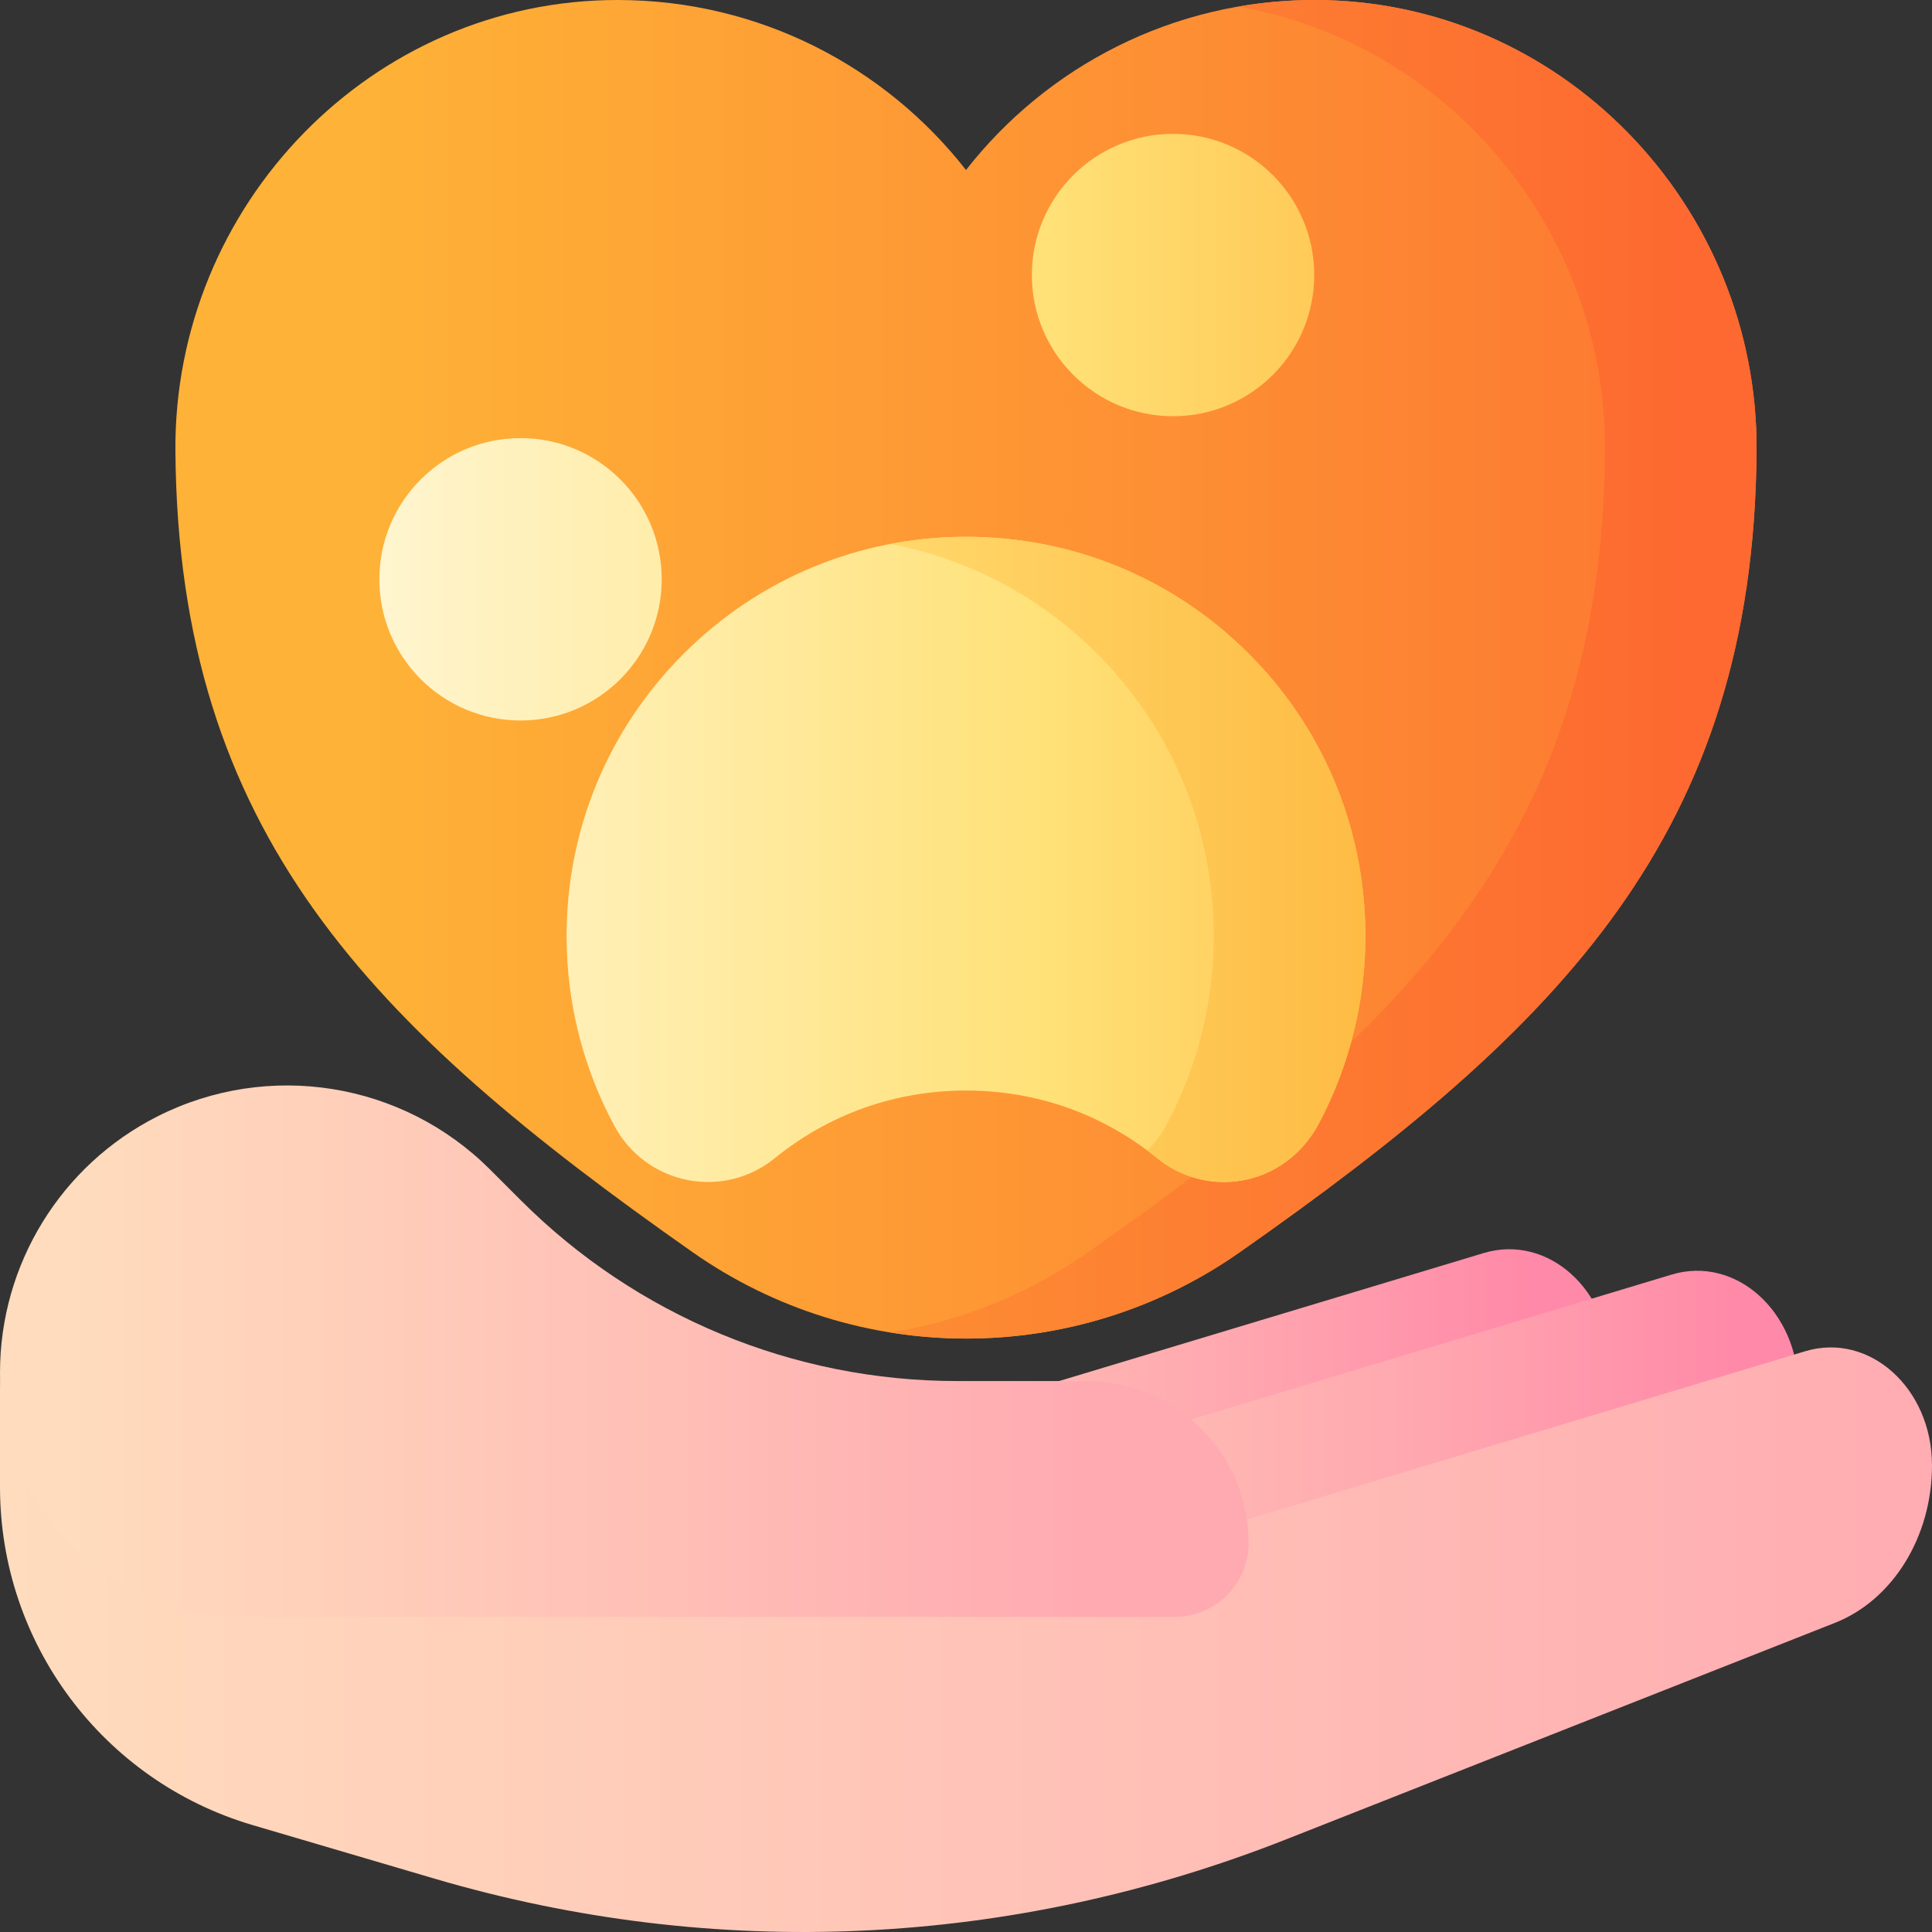 <svg xmlns="http://www.w3.org/2000/svg" xmlns:xlink="http://www.w3.org/1999/xlink" id="Capa_1" height="512" viewBox="0 0 510 510" width="512"><rect x="0" y="0" width="510" height="510" fill="#333333" stroke="none"/><linearGradient id="lg1"><stop offset="0" stop-color="#ffc2b5"></stop><stop offset=".244" stop-color="#ffbbb3"></stop><stop offset=".61" stop-color="#ffa6af"></stop><stop offset="1" stop-color="#ff89a8"></stop></linearGradient><linearGradient id="SVGID_1_" gradientUnits="userSpaceOnUse" x1="213.346" x2="403.752" xlink:href="#lg1" y1="396.903" y2="396.903"></linearGradient><linearGradient id="SVGID_2_" gradientUnits="userSpaceOnUse" x1="250.433" x2="460.325" xlink:href="#lg1" y1="409.391" y2="409.391"></linearGradient><linearGradient id="lg2"><stop offset="0" stop-color="#ffdcbd"></stop><stop offset=".003" stop-color="#ffdcbd"></stop><stop offset="1" stop-color="#ffa9b1"></stop></linearGradient><linearGradient id="SVGID_3_" gradientUnits="userSpaceOnUse" x1="0" x2="537.21" xlink:href="#lg2" y1="419.484" y2="419.484"></linearGradient><linearGradient id="SVGID_4_" gradientUnits="userSpaceOnUse" x1="17.997" x2="290.88" xlink:href="#lg2" y1="356.673" y2="356.673"></linearGradient><linearGradient id="lg3"><stop offset="0" stop-color="#feb237"></stop><stop offset="1" stop-color="#fd6930"></stop></linearGradient><linearGradient id="SVGID_5_" gradientUnits="userSpaceOnUse" x1="97.175" x2="537.176" xlink:href="#lg3" y1="176.678" y2="176.678"></linearGradient><linearGradient id="SVGID_6_" gradientUnits="userSpaceOnUse" x1="18.102" x2="444.461" xlink:href="#lg3" y1="176.671" y2="176.671"></linearGradient><linearGradient id="lg4"><stop offset="0" stop-color="#fff9df"></stop><stop offset=".593" stop-color="#ffe177"></stop><stop offset="1" stop-color="#feb237"></stop></linearGradient><linearGradient id="SVGID_7_" gradientUnits="userSpaceOnUse" x1="68" x2="420.511" xlink:href="#lg4" y1="226.866" y2="226.866"></linearGradient><linearGradient id="SVGID_8_" gradientUnits="userSpaceOnUse" x1="68" x2="420.511" xlink:href="#lg4" y1="152.921" y2="152.921"></linearGradient><linearGradient id="SVGID_10_" gradientUnits="userSpaceOnUse" x1="68" x2="420.511" xlink:href="#lg4" y1="72.602" y2="72.602"></linearGradient><linearGradient id="SVGID_12_" gradientUnits="userSpaceOnUse" x1="193.594" x2="403.69" y1="226.866" y2="226.866"><stop offset="0" stop-color="#ffe177"></stop><stop offset="1" stop-color="#feb237"></stop></linearGradient><g><g><g><g><path d="m391.649 330.779-144.767 43.639c-1.365.411-2.735.79-4.103 1.178v88.443c3.981-1.409 7.952-2.871 11.901-4.429l144.805-57.127c15.33-6.048 25.642-22.775 25.642-41.593-.001-20.35-16.532-35.219-33.478-30.111z" fill="url(#SVGID_1_)"></path><path d="m441.256 336.464-144.767 43.639c-17.703 5.336-35.682 8.712-53.711 10.191v93.036c20.798-4.079 41.369-10.089 61.509-18.034l144.805-57.127c15.33-6.048 25.642-22.775 25.642-41.593 0-20.351-16.532-35.22-33.478-30.112z" fill="url(#SVGID_2_)"></path><path d="m0 366.971v25.608c0 41.246 27.167 77.564 66.733 89.213l47.845 14.087c74.279 21.869 152.416 18.274 224.975-10.352l144.805-57.127c15.33-6.048 25.642-22.775 25.642-41.593 0-20.35-16.532-35.219-33.477-30.111l-144.767 43.639c-67.185 20.252-138.347 12.548-201.158-21.78l-84.051-45.935c-21.657-11.834-46.547 6.534-46.547 34.351z" fill="url(#SVGID_3_)"></path><path d="m41.596 294.685c29.221-14.771 64.624-9.106 87.776 14.047l8.141 8.141c30.534 30.534 71.947 47.688 115.129 47.688h34.193c23.615 0 42.759 19.144 42.759 42.759 0 10.766-8.728 19.493-19.493 19.493h-245.608c-35.618-.001-64.493-28.875-64.493-64.494 0-28.585 16.085-54.739 41.596-67.634z" fill="url(#SVGID_4_)"></path></g></g></g><g><path d="m346.805 0c-37.29.058-70.477 17.605-91.805 44.876-21.328-27.271-54.516-44.818-91.807-44.876-65.063-.1-117.416 54.128-116.891 119.189.812 100.618 51.349 151.559 136.28 211.184l.219.154c43.333 30.421 101.079 30.441 144.433.049 85.036-59.612 135.649-110.686 136.465-211.377.526-65.067-51.824-119.3-116.894-119.199z" fill="url(#SVGID_5_)"></path><path d="m346.805 0c-6.795.011-13.451.609-19.927 1.733 55.418 9.72 97.271 59.253 96.8 117.465-.816 100.691-51.429 151.765-136.465 211.377-15.924 11.164-33.793 18.207-52.174 21.165 31.632 5.091 64.788-1.952 92.194-21.165 85.036-59.612 135.649-110.686 136.464-211.377.528-65.067-51.822-119.299-116.892-119.198z" fill="url(#SVGID_6_)"></path><g><g><path d="m255 141.708c-28.163 0-54.64 10.968-74.555 30.882-19.914 19.914-30.882 46.392-30.882 74.555 0 17.516 4.388 34.868 12.69 50.181 3.994 7.368 10.995 12.529 19.208 14.159 8.159 1.62 16.537-.454 22.984-5.69 14.436-11.724 31.918-17.921 50.555-17.921 18.636 0 36.118 6.197 50.554 17.921 5.012 4.07 11.191 6.23 17.527 6.23 2.565 0 5.156-.354 7.706-1.079 7.471-2.124 13.641-7.392 17.296-14.246 8.287-15.54 12.554-33.095 12.346-50.82-.329-27.994-11.433-54.201-31.264-73.793-19.828-19.591-46.168-30.379-74.165-30.379z" fill="url(#SVGID_7_)"></path><circle cx="137.412" cy="152.921" fill="url(#SVGID_8_)" r="37.269"></circle><circle cx="372.588" cy="152.921" fill="url(#SVGID_8_)" r="37.269"></circle><g fill="url(#SVGID_10_)"><circle cx="309.656" cy="72.602" r="37.269"></circle><circle cx="200.344" cy="72.602" r="37.269"></circle></g></g><path d="m329.165 172.085c-19.829-19.589-46.168-30.378-74.166-30.378-6.782 0-13.465.642-19.983 1.886 20.37 3.879 39.116 13.66 54.128 28.491 19.831 19.592 30.935 45.799 31.264 73.793.209 17.725-4.058 35.28-12.346 50.82-1.385 2.597-3.132 4.965-5.173 7.022.899.671 1.788 1.361 2.664 2.073 5.012 4.07 11.191 6.23 17.527 6.23 2.565 0 5.156-.354 7.706-1.079 7.471-2.124 13.641-7.392 17.296-14.246 8.287-15.54 12.554-33.095 12.346-50.82-.328-27.992-11.431-54.2-31.263-73.792z" fill="url(#SVGID_12_)"></path></g></g></g></svg>